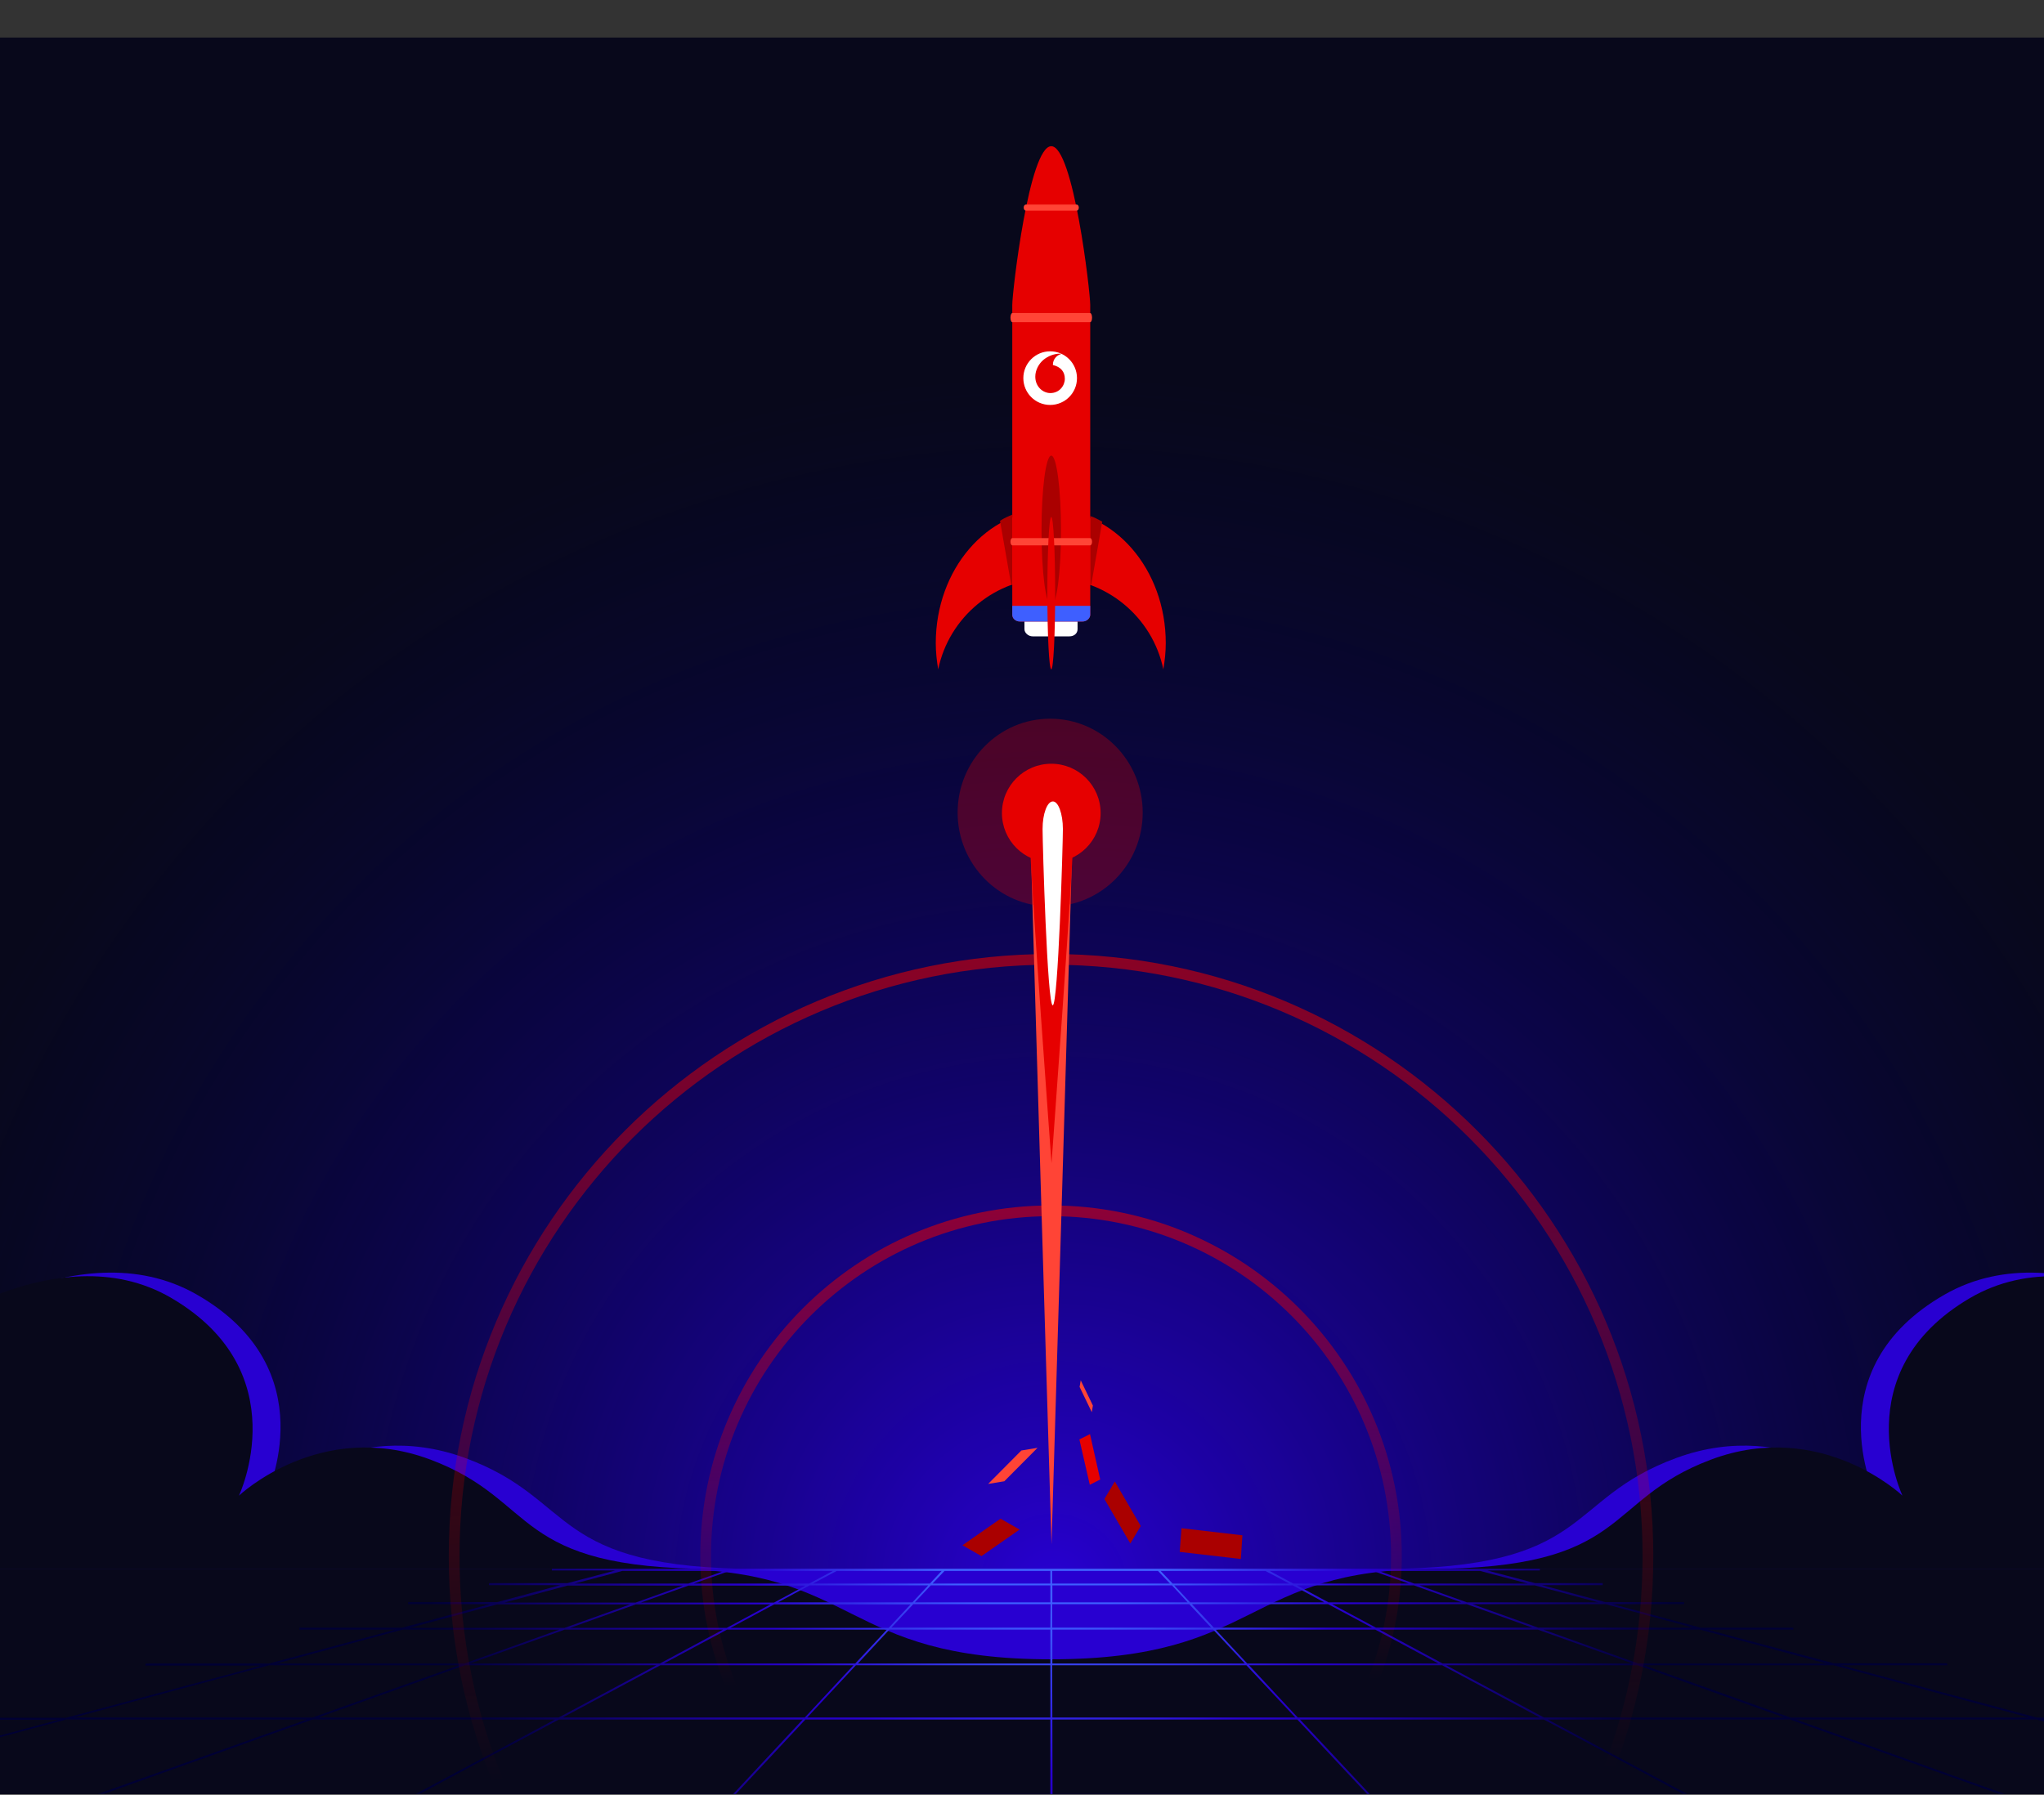 <svg width="682" height="599" viewBox="0 0 682 599" fill="none" xmlns="http://www.w3.org/2000/svg">
<rect x="0" y="0" width="682" height="599" fill="#333333" stroke="none"/>
<g clip-path="url(#clip0)">
<path d="M1060.51 12.53H-358.39V810.659H1060.51V12.53Z" fill="#08081B"/>
<path d="M351.426 1096.32C665.918 1096.32 920.864 841.372 920.864 526.88C920.864 212.388 665.918 -42.558 351.426 -42.558C36.934 -42.558 -218.012 212.388 -218.012 526.88C-218.012 841.372 36.934 1096.32 351.426 1096.32Z" fill="url(#paint0_radial)"/>
<path d="M391.72 523.628C391.72 523.628 412.042 523.628 460.743 523.628C532.057 523.628 521.416 500.423 559.475 486.53C597.533 472.636 625.616 498.871 625.616 498.871C625.616 498.871 605.367 456.969 648.821 432.065C689.023 409.008 739.645 447.658 739.645 447.658C739.645 447.658 732.476 394.154 758.711 364.667C817.315 298.748 872.592 371.983 875.844 374.94C879.17 377.896 918.633 334.294 949.08 319.144C987.139 300.226 1083.8 298.157 1105.75 384.621C1127.7 471.011 1063.26 523.628 1063.26 523.628H391.72Z" fill="#2800D1"/>
<path d="M411.599 523.628C411.599 523.628 429.409 523.628 476.041 523.628C544.547 523.628 534.275 500.867 570.929 487.121C607.658 473.375 634.78 499.167 634.78 499.167C634.78 499.167 615.196 457.93 657.246 433.247C696.265 410.338 745.409 448.471 745.409 448.471C745.409 448.471 738.462 395.558 763.958 366.293C821.157 300.669 875.327 373.018 878.578 375.974C881.83 378.856 920.628 335.329 950.632 320.179C988.173 301.113 1083.95 298.452 1105.75 384.695C1127.62 471.011 1063.55 523.702 1063.55 523.702H411.599V523.628Z" fill="#08081B"/>
<path d="M322.786 523.628C322.786 523.628 302.463 523.628 253.762 523.628C182.448 523.628 193.09 500.423 155.031 486.53C116.972 472.636 88.89 498.871 88.89 498.871C88.89 498.871 109.139 456.969 65.685 432.065C25.483 409.008 -25.139 447.658 -25.139 447.658C-25.139 447.658 -17.971 394.154 -44.206 364.667C-102.809 298.748 -158.087 371.983 -161.338 374.94C-164.664 377.896 -204.127 334.294 -234.574 319.144C-272.633 300.226 -369.295 298.157 -391.244 384.621C-413.192 471.011 -348.751 523.628 -348.751 523.628H322.786Z" fill="#2800D1"/>
<path d="M302.906 523.628C302.906 523.628 285.096 523.628 238.465 523.628C169.959 523.628 180.231 500.867 143.576 487.121C106.848 473.375 79.726 499.167 79.726 499.167C79.726 499.167 99.31 457.93 57.26 433.247C18.24 410.338 -30.904 448.471 -30.904 448.471C-30.904 448.471 -23.957 395.558 -49.453 366.293C-106.652 300.669 -160.821 373.018 -164.073 375.974C-167.325 378.856 -206.122 335.329 -236.126 320.179C-273.668 301.113 -369.443 298.452 -391.244 384.695C-413.119 471.011 -349.047 523.702 -349.047 523.702H302.906V523.628Z" fill="#08081B"/>
<path d="M1060.51 523.628H-358.39V752.868H1060.51V523.628Z" fill="#08081B"/>
<path d="M478.288 523.628C414.795 523.628 421.167 553.78 350.688 553.78C280.209 553.78 286.916 523.628 223.088 523.628" fill="#2800D1"/>
<path d="M2038.29 860.394H1754.21L1036.04 668.474H1135.74L1135.51 667.735H1033.31L797.048 604.623H860.381L860.233 603.958H794.536L681.985 573.881H727.803L727.729 573.215H679.546L614.292 555.775H649.764L649.69 555.11H611.853L569.656 543.877H598.403L598.329 543.212H567.291L538.1 535.378H561.97L561.896 534.713H535.661L514.452 529.023H534.774V528.358H512.161L496.272 524.145H513.786V523.554H184.189L184.115 524.145H205.251L189.362 528.358H163.201L163.127 529.023H186.997L165.862 534.713H136.227L136.154 535.378H163.497L134.306 543.212H99.942L99.868 543.877H131.941L89.818 555.184H48.655L48.507 555.849H87.305L22.125 573.289H-29.089L-29.236 573.954H19.686L-92.791 604.032H-161.223L-161.445 604.697H-95.304L-331.491 667.808H-435.765L-436.06 668.547H-334.151L-1051.95 860.468H-1334.77L-1335.43 861.355H-1055.2L-1126.44 880.421L-1126.81 881.234L-1052.47 861.355H-703.655L-757.085 880.421L-757.233 881.234L-701.512 861.355H-352.109L-387.803 880.421L-387.729 881.16L-350.631 861.281H-0.637L-18.595 880.495L-18.151 881.086L0.324 861.355H350.688V880.865H351.427V861.429H701.79L720.265 881.16L720.709 880.569L702.751 861.429H1052.67L1089.84 881.308L1089.99 880.569L1054.3 861.503H1403.7L1459.5 881.382L1459.35 880.569L1405.84 861.503H1754.58L1829 881.382L1828.7 880.569L1757.46 861.503H2038.95L2038.29 860.394ZM1030.72 667.808H862.746L685.532 604.697H794.536L1030.72 667.808ZM351.057 543.212V535.378H396.802L404.118 543.212H351.057ZM404.783 543.877L415.351 555.184H351.131V543.877H404.783ZM350.466 543.212H297.405L304.721 535.378H350.54L350.466 543.212ZM350.466 543.877V555.184H286.246L296.74 543.877H350.466ZM350.466 555.775V573.215H269.323L285.581 555.775H350.466ZM351.057 555.775H415.868L432.2 573.215H351.131L351.057 555.775ZM416.755 555.775H481.196L513.786 573.215H433.013L416.755 555.775ZM416.164 555.184L405.596 543.877H458.878L479.94 555.184H416.164ZM405.005 543.212L397.688 535.378H443.137L457.77 543.212H405.005ZM397.097 534.787L391.776 529.097H431.313L441.881 534.787H397.097ZM396.284 534.787H351.131V529.097H391.037L396.284 534.787ZM350.466 534.787H305.239L310.559 529.097H350.466V534.787ZM304.426 534.787H259.568L270.136 529.097H309.746L304.426 534.787ZM303.834 535.452L296.518 543.286H243.753L258.311 535.452H303.834ZM295.927 543.877L285.359 555.184H221.509L242.571 543.877H295.927ZM284.768 555.775L268.51 573.215H187.736L220.327 555.775H284.768ZM267.845 573.881L239.762 603.958H130.241L186.48 573.881H267.845ZM268.732 573.881H350.466V603.958H240.649L268.732 573.881ZM351.131 573.881H432.865L461.021 603.958H351.205L351.131 573.881ZM433.752 573.881H515.117L571.355 603.958H461.908L433.752 573.881ZM516.447 573.881H597.294L681.689 603.958H572.759L516.447 573.881ZM515.191 573.215L482.527 555.775H546.451L595.373 573.215H515.191ZM481.344 555.184L460.282 543.877H513.121L544.751 555.184H481.344ZM459.1 543.212L444.468 535.378H489.399L511.274 543.212H459.1ZM443.285 534.787L432.717 529.097H471.737L487.626 534.787H443.285ZM431.535 528.505L423.628 524.293H458.139L470.037 528.505H431.535ZM430.205 528.505H391.259L387.268 524.293H422.224L430.205 528.505ZM390.372 528.505H351.057V524.293H386.382L390.372 528.505ZM350.466 528.505H311.151L315.141 524.293H350.466V528.505ZM310.264 528.505H271.244L279.151 524.293H314.181L310.264 528.505ZM269.988 528.505H231.485L243.384 524.293H277.895L269.988 528.505ZM268.805 529.171L258.238 534.861H213.823L229.712 529.171H268.805ZM257.055 535.452L242.497 543.286H190.249L212.123 535.452H257.055ZM241.24 543.877L220.179 555.184H156.772L188.401 543.877H241.24ZM218.996 555.775L186.406 573.215H106.15L155.072 555.775H218.996ZM185.15 573.881L128.911 603.958H19.908L104.228 573.881H185.15ZM127.655 604.623L9.635 667.735H-159.006L18.06 604.623H127.655ZM128.985 604.623H239.097L180.124 667.735H10.966L128.985 604.623ZM239.984 604.623H350.466L350.54 667.735H181.011L239.984 604.623ZM351.131 604.623H461.613L520.659 667.735H351.205L351.131 604.623ZM462.499 604.623H572.612L690.705 667.735H521.62L462.499 604.623ZM574.016 604.623H683.611L860.751 667.735H692.183L574.016 604.623ZM792.023 603.958H683.611L599.216 573.881H679.546L792.023 603.958ZM677.033 573.215H597.368L548.446 555.775H611.853L677.033 573.215ZM609.414 555.184H546.599L514.969 543.877H567.217L609.414 555.184ZM564.852 543.212H513.195L491.321 535.378H535.735L564.852 543.212ZM533.296 534.787H489.473L473.584 529.097H512.087L533.296 534.787ZM509.796 528.505H471.885L459.987 524.293H493.907L509.796 528.505ZM207.616 524.293H241.61L229.712 528.505H191.727L207.616 524.293ZM189.362 529.171H227.938L212.05 534.861H168.227L189.362 529.171ZM165.862 535.452H210.276L188.401 543.286H136.671L165.862 535.452ZM134.306 543.877H186.628L154.998 555.184H92.183L134.306 543.877ZM89.744 555.775H153.225L104.302 573.215H24.563L89.744 555.775ZM22.051 573.881H102.381L17.986 603.958H-90.426L22.051 573.881ZM-92.939 604.623H16.139L-160.928 667.735H-328.978L-92.939 604.623ZM-1049.29 860.394L-331.712 668.474H-162.997L-701.29 860.394H-1049.29ZM-699.221 860.394L-161.075 668.474H8.231L-350.631 860.394H-699.221ZM-349.079 860.394L9.635 668.474H179.459L0.102 860.394H-349.079ZM1.063 860.394L180.346 668.474H350.54L350.688 860.394H1.063ZM351.427 860.394L351.205 668.474H521.398L700.977 860.394H351.427ZM702.012 860.394L522.359 668.474H692.109L1051.12 860.394H702.012ZM1052.67 860.394L693.513 668.474H862.746L1401.26 860.394H1052.67ZM1403.4 860.394L864.741 668.474H1033.38L1751.33 860.394H1403.4Z" fill="url(#paint1_radial)"/>
<path d="M388.969 214.639C388.969 217.606 388.644 220.572 388.157 223.397C384.58 206.022 369.134 192.885 350.599 192.885C332.064 192.885 316.617 206.022 313.04 223.397C312.553 220.572 312.228 217.606 312.228 214.639C312.228 190.06 329.299 170.142 350.436 170.142C371.898 170.142 388.969 190.06 388.969 214.639Z" fill="#E60000"/>
<path d="M356.776 212.379H344.582C343.119 212.379 341.818 211.249 341.818 209.978V203.056C341.818 201.785 343.119 200.655 344.582 200.655H356.776C358.24 200.655 359.541 201.785 359.541 203.056V209.978C359.541 211.39 358.402 212.379 356.776 212.379Z" fill="white"/>
<path d="M337.754 171.739V195.138C337.584 195.138 337.584 195.138 337.414 195.286L333.664 173.812C335.027 172.923 336.391 172.331 337.754 171.739Z" fill="#AA0000"/>
<path d="M367.778 174.097L364.102 195.145C363.935 195.145 363.935 195.145 363.768 195.145V172.21C365.105 172.645 366.442 173.371 367.778 174.097Z" fill="#AA0000"/>
<path d="M361.167 207.435H340.356C338.893 207.435 337.754 206.446 337.754 205.175V101.772C337.754 97.291 343.4 48.799 350.762 48.799C358.134 48.799 363.769 97.31 363.769 101.772V205.175C363.769 206.305 362.631 207.435 361.167 207.435Z" fill="#E60000"/>
<path d="M350.761 202.067C352.556 202.067 354.012 190.873 354.012 177.064C354.012 163.255 352.556 152.061 350.761 152.061C348.965 152.061 347.509 163.255 347.509 177.064C347.509 190.873 348.965 202.067 350.761 202.067Z" fill="#AA0000"/>
<path fill-rule="evenodd" clip-rule="evenodd" d="M337.155 106.01C337.155 105.171 337.423 104.491 337.754 104.491H363.768C364.1 104.491 364.368 105.171 364.368 106.01C364.368 106.848 364.1 107.528 363.768 107.528H337.754C337.423 107.528 337.155 106.848 337.155 106.01Z" fill="#FF4436"/>
<path fill-rule="evenodd" clip-rule="evenodd" d="M337.155 180.801C337.155 180.137 337.423 179.598 337.754 179.598H363.768C364.1 179.598 364.368 180.137 364.368 180.801C364.368 181.465 364.1 182.004 363.768 182.004H337.754C337.423 182.004 337.155 181.465 337.155 180.801Z" fill="#FF4436"/>
<path d="M361.167 207.435H340.356C338.893 207.435 337.754 206.446 337.754 205.174V202.208H363.769V205.174C363.769 206.305 362.631 207.435 361.167 207.435Z" fill="#3E5FFF"/>
<path fill-rule="evenodd" clip-rule="evenodd" d="M341.567 69.282C341.567 68.726 341.879 68.276 342.264 68.276H359.26C359.645 68.276 359.957 68.726 359.957 69.282C359.957 69.837 359.645 70.287 359.26 70.287H342.264C341.879 70.287 341.567 69.837 341.567 69.282Z" fill="#FF4436"/>
<path d="M350.761 223.397C351.48 223.397 352.062 212.013 352.062 197.97C352.062 183.927 351.48 172.543 350.761 172.543C350.043 172.543 349.46 183.927 349.46 197.97C349.46 212.013 350.043 223.397 350.761 223.397Z" fill="#E60000"/>
<path d="M346.18 483.204L335.095 494.363L329.7 495.25L340.785 484.091L346.18 483.204Z" fill="#FF4436"/>
<path d="M350.687 718.504C460.682 718.504 549.85 629.336 549.85 519.342C549.85 409.347 460.682 320.179 350.687 320.179C240.693 320.179 151.524 409.347 151.524 519.342C151.524 629.336 240.693 718.504 350.687 718.504Z" stroke="url(#paint2_linear)" stroke-width="3.58" stroke-miterlimit="10"/>
<path d="M350.687 634.585C414.334 634.585 465.931 582.989 465.931 519.342C465.931 455.695 414.334 404.099 350.687 404.099C287.04 404.099 235.444 455.695 235.444 519.342C235.444 582.989 287.04 634.585 350.687 634.585Z" stroke="url(#paint3_linear)" stroke-width="3.58" stroke-miterlimit="10"/>
<path d="M363.62 495.546L360.147 480.396L363.694 478.622L367.094 493.772L363.62 495.546Z" fill="#E60000"/>
<path d="M358.005 273.092C358.005 277.906 350.845 515.428 350.845 515.428C350.845 515.428 343.685 277.906 343.685 273.092C343.685 268.279 346.907 265.548 350.845 265.548C354.783 265.548 358.005 268.207 358.005 273.092Z" fill="#FF4436"/>
<path d="M350.397 302.514C367.451 302.514 381.275 288.489 381.275 271.189C381.275 253.888 367.451 239.863 350.397 239.863C333.344 239.863 319.52 253.888 319.52 271.189C319.52 288.489 333.344 302.514 350.397 302.514Z" fill="#E60000" fill-opacity="0.3"/>
<path d="M350.769 287.825C359.863 287.825 367.235 280.453 367.235 271.36C367.235 262.266 359.863 254.895 350.769 254.895C341.676 254.895 334.305 262.266 334.305 271.36C334.305 280.453 341.676 287.825 350.769 287.825Z" fill="#E60000"/>
<path d="M358.005 281.065C358.005 290.793 350.845 388.225 350.845 388.225C350.845 388.225 343.685 290.939 343.685 281.065C343.685 271.191 346.881 265.819 350.845 265.819C354.809 265.819 358.005 271.191 358.005 281.065Z" fill="#E60000"/>
<path d="M354.644 276.67C354.644 281.787 353.07 335.518 351.254 335.518C349.438 335.518 347.864 281.787 347.864 276.67C347.864 271.553 349.438 267.489 351.254 267.489C353.07 267.339 354.644 271.553 354.644 276.67Z" fill="white"/>
<path d="M340.194 510.474L327.483 519.342L321.128 515.721L333.839 506.853L340.194 510.474Z" fill="#AA0000"/>
<path d="M364.286 471.306L360.221 462.882L360.591 460.665L364.655 469.089L364.286 471.306Z" fill="#FF4436"/>
<path d="M414.021 520.302L393.624 517.938L394.215 510.03L414.538 512.395L414.021 520.302Z" fill="#AA0000"/>
<path d="M377.145 515.129L368.499 500.275L371.972 494.437L380.618 509.291L377.145 515.129Z" fill="#AA0000"/>
<path d="M350.397 135.147C355.34 135.147 359.348 131.14 359.348 126.197C359.348 121.254 355.34 117.247 350.397 117.247C345.454 117.247 341.447 121.254 341.447 126.197C341.447 131.14 345.454 135.147 350.397 135.147Z" fill="white"/>
<path d="M350.467 131.184C348.008 131.19 345.448 129.092 345.436 125.723C345.429 123.498 346.637 121.355 348.172 120.078C349.67 118.839 351.725 118.043 353.589 118.037C353.829 118.037 354.082 118.056 354.234 118.106C352.603 118.448 351.308 119.958 351.314 121.677C351.314 121.734 351.32 121.798 351.326 121.823C354.044 122.487 355.283 124.136 355.29 126.412C355.302 128.681 353.501 131.178 350.467 131.184Z" fill="#E60000"/>
</g>
<defs>
<radialGradient id="paint0_radial" cx="0" cy="0" r="1" gradientUnits="userSpaceOnUse" gradientTransform="translate(351.323 526.872) scale(569.426)">
<stop stop-color="#2800D1"/>
<stop offset="0.703" stop-color="#00005E" stop-opacity="0"/>
</radialGradient>
<radialGradient id="paint1_radial" cx="0" cy="0" r="1" gradientUnits="userSpaceOnUse" gradientTransform="translate(350.11 500.086) rotate(92.206) scale(219.469 253.396)">
<stop offset="0.18" stop-color="#3E5FFF"/>
<stop offset="0.387" stop-color="#2B0DD7"/>
<stop offset="0.419" stop-color="#2800D1"/>
<stop offset="0.643" stop-color="#13007F"/>
<stop offset="0.84" stop-color="#000034"/>
</radialGradient>
<linearGradient id="paint2_linear" x1="350.687" y1="114.726" x2="356.484" y2="592.726" gradientUnits="userSpaceOnUse">
<stop stop-color="#E60000"/>
<stop offset="1" stop-color="#E60000" stop-opacity="0"/>
</linearGradient>
<linearGradient id="paint3_linear" x1="350.687" y1="285.216" x2="354.042" y2="561.805" gradientUnits="userSpaceOnUse">
<stop stop-color="#E60000"/>
<stop offset="1" stop-color="#E60000" stop-opacity="0"/>
</linearGradient>
<clipPath id="clip0">
<rect width="682" height="598.764" fill="white"/>
</clipPath>
</defs>
</svg>
